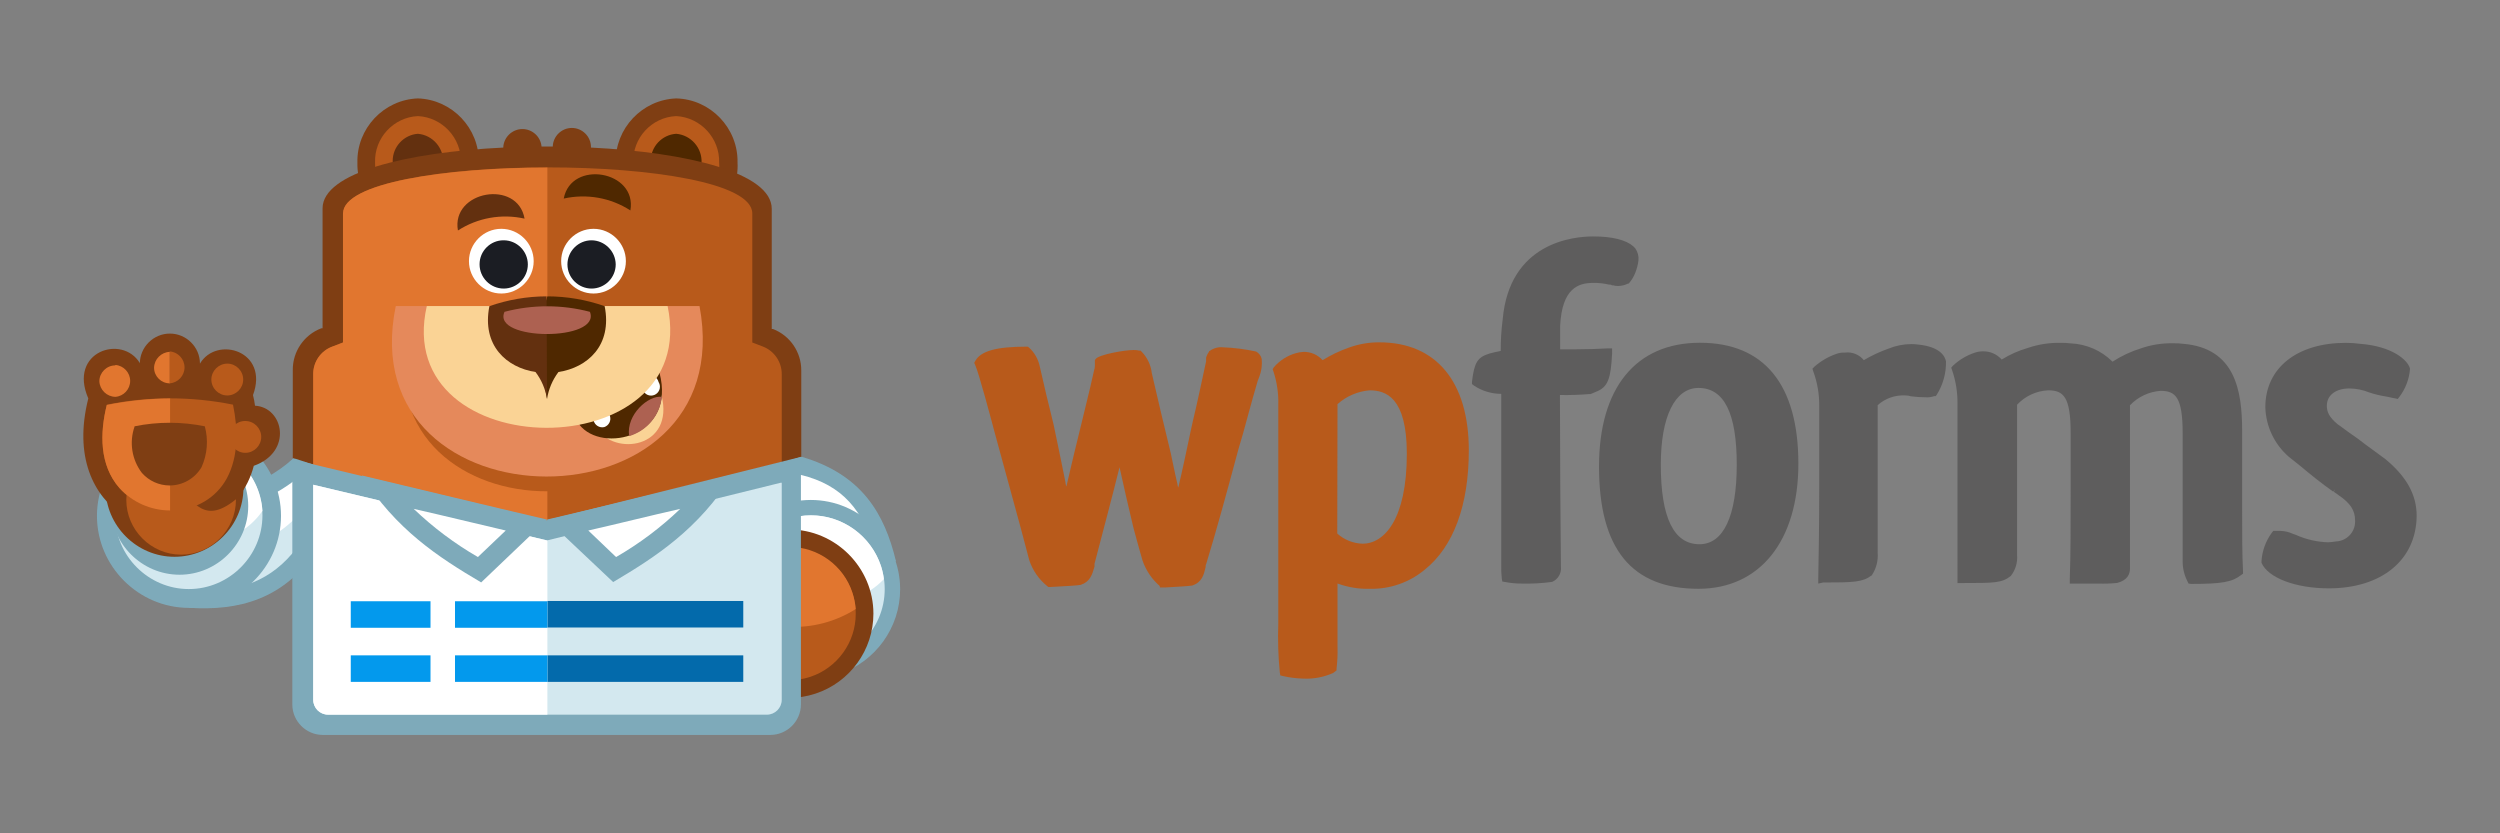 <?xml version="1.0" encoding="utf-8"?>
<!-- Generator: Adobe Illustrator 16.0.0, SVG Export Plug-In . SVG Version: 6.00 Build 0)  -->
<!DOCTYPE svg PUBLIC "-//W3C//DTD SVG 1.1//EN" "http://www.w3.org/Graphics/SVG/1.1/DTD/svg11.dtd">
<svg version="1.1" id="Black" xmlns="http://www.w3.org/2000/svg" xmlns:xlink="http://www.w3.org/1999/xlink" x="0px" y="0px"
	 width="300px" height="100px" viewBox="0 0 300 100" enable-background="new 0 0 300 100" xml:space="preserve">
<rect x="0" y="0" width="300" height="100" fill="#808080" stroke="none"/>
<g>
	<g id="wpforms-2">
		<g id="forms">
			<path fill="#5E5D5D" d="M182.569,70.028c-0.645,0.001-1.288-0.059-1.92-0.181l-0.373-0.063l-0.063-0.381
				c-0.059-0.539-0.08-1.081-0.063-1.623V47.263c-1.162,0-2.298-0.344-3.267-0.986l-0.244-0.191v-0.307
				c0.286-2.324,0.668-2.918,2.122-3.363c0.212-0.063,0.413-0.105,0.69-0.171l0.636-0.137c-0.008-1.256,0.071-2.509,0.233-3.755
				c0.806-9.262,8.488-9.982,10.852-9.982c2.366,0,3.968,0.435,4.837,1.197l0.224,0.234c0.3,0.422,0.436,0.939,0.381,1.454
				c-0.06,0.498-0.186,0.986-0.371,1.452c-0.173,0.463-0.429,0.892-0.752,1.263l-0.064,0.063h-0.075
				c-0.376,0.186-0.79,0.282-1.209,0.287c-0.194,0-0.387-0.028-0.573-0.085h-0.139c-0.056-0.048-0.127-0.077-0.201-0.085h-0.16
				c-0.621-0.148-1.26-0.217-1.899-0.201c-1.719,0-3.734,0.582-3.956,5.177v2.79h1.899c1.22,0,3.022-0.054,3.723-0.107h0.615v0.627
				c-0.159,2.96-0.466,4.03-1.951,4.582l-0.244,0.106l-0.383,0.16h-0.117c-1.185,0.099-2.375,0.138-3.565,0.116
				c0,6.481,0.065,15.148,0.117,20.591c0.099,0.777-0.337,1.532-1.06,1.835C185.031,69.995,183.799,70.063,182.569,70.028z"/>
			<path fill="#5E5D5D" d="M203.817,70.655c-8.03,0-11.935-4.796-11.935-14.672c0-9.431,4.413-14.853,12.115-14.853
				s11.808,5.019,11.808,14.513C215.805,64.905,211.189,70.655,203.817,70.655z M203.817,46.553c-2.833,0-4.52,3.447-4.52,9.207
				c0,6.365,1.56,9.548,4.637,9.548c2.885,0,4.476-3.383,4.476-9.548C208.41,49.597,206.903,46.553,203.817,46.553z"/>
			<path fill="#5E5D5D" d="M218.192,70.028v-0.552c0.052-2.588,0.116-6.576,0.116-11.266v-9.548c0.009-1.394-0.232-2.776-0.71-4.084
				l-0.107-0.329l0.234-0.244c0.769-0.677,1.663-1.199,2.631-1.538c0.339-0.121,0.701-0.175,1.06-0.158
				c0.854-0.104,1.703,0.241,2.24,0.911c0.945-0.56,1.944-1.023,2.98-1.39c0.865-0.352,1.792-0.535,2.726-0.54
				c0.287-0.002,0.575,0.021,0.859,0.063c2.567,0.265,3.183,1.378,3.299,2.026c0.025,1.413-0.361,2.803-1.113,3.998l-0.117,0.16
				h-0.18c-0.341,0.117-0.702,0.165-1.06,0.138c-0.58-0.003-1.157-0.041-1.73-0.117c-0.215-0.071-0.441-0.106-0.668-0.105
				c-1.221-0.07-2.42,0.351-3.331,1.167v17.716c0.074,0.931-0.16,1.858-0.669,2.642v0.073h-0.063c-1.06,0.817-2.173,0.85-5.802,0.85
				L218.192,70.028z"/>
			<path fill="#5E5D5D" d="M262.629,70.028l-0.148-0.298c-0.371-0.729-0.564-1.536-0.562-2.354V51.994
				c0-4.338-0.859-5.092-2.651-5.092c-1.397,0.099-2.707,0.716-3.671,1.73v19.604c0,0.604-0.267,1.4-1.549,1.718
				c-0.744,0.076-1.492,0.101-2.238,0.074h-3.437v-0.562c0.105-2.832,0.105-6.503,0.105-10.747v-6.777
				c0-4.34-0.871-5.104-2.706-5.104c-1.418,0.07-2.754,0.69-3.723,1.729v18.034c0.075,0.902-0.193,1.803-0.754,2.514
				c-1.06,0.85-2.006,0.85-5.75,0.85h-0.647V48.516c0.024-1.394-0.194-2.778-0.647-4.095l-0.106-0.298l0.213-0.244
				c0.757-0.71,1.663-1.248,2.651-1.569c0.305-0.101,0.624-0.151,0.944-0.149c0.858-0.022,1.684,0.34,2.248,0.986
				c0.992-0.613,2.063-1.088,3.183-1.41c1.247-0.42,2.557-0.62,3.873-0.595c0.412-0.008,0.822,0.013,1.23,0.063
				c1.888,0.082,3.678,0.865,5.018,2.196c1.069-0.694,2.23-1.237,3.448-1.612c1.204-0.413,2.471-0.614,3.744-0.595
				c0.437-0.015,0.872,0.008,1.305,0.063c6.207,0.531,7.055,5.581,7.055,10.45v9.463c0,2.779,0,5.4,0.105,7.373v0.297l-0.232,0.169
				c-1.062,0.828-2.27,1.062-5.973,1.062L262.629,70.028z"/>
			<path fill="#5E5D5D" d="M279.454,70.602c-3.978,0-7.299-1.263-8.073-3.065v-0.213c0.08-1.23,0.51-2.412,1.242-3.406l0.169-0.211
				h0.838c0.524,0.011,1.042,0.13,1.518,0.35l0.402,0.148c1.212,0.537,2.517,0.832,3.84,0.87c0.313-0.016,0.625-0.051,0.935-0.105
				c1.27-0.048,2.286-1.104,2.286-2.374c0-0.058-0.001-0.115-0.005-0.172c0-1.167-0.573-2.048-1.932-2.971
				c-0.2-0.156-0.41-0.301-0.626-0.436l0.16-0.286l-0.224,0.266c-1.367-0.956-2.885-2.187-3.914-3.056l-1.411-1.123
				c-1.732-1.501-2.757-3.662-2.821-5.952c0-4.699,3.787-7.724,9.654-7.724c0.577-0.002,1.155,0.038,1.729,0.116
				c3.851,0.298,5.687,1.933,5.972,2.95v0.148c-0.107,1.178-0.54,2.301-1.252,3.246l-0.212,0.275l-0.35-0.084
				c-0.148,0-0.498-0.107-0.785-0.16l-0.328-0.063c-0.667-0.104-1.324-0.263-1.964-0.478c-0.754-0.309-1.56-0.471-2.375-0.477
				c-1.645,0-2.706,0.816-2.706,2.068c0,0.711,0.233,1.358,1.337,2.26l0.19,0.127c0.594,0.446,1.359,0.998,2.175,1.56
				c0.637,0.509,1.315,0.986,1.952,1.454c0.636,0.465,0.955,0.688,1.368,1.007c2.567,2.122,3.757,4.296,3.757,6.821
				C289.946,67.187,285.818,70.602,279.454,70.602z"/>
		</g>
		<g id="wp">
			<path fill="#B85A1B" d="M139.159,70.315c-0.942-0.821-1.651-1.875-2.058-3.056l-0.382-1.347l-0.371-1.338
				c-0.096-0.327-0.181-0.646-0.254-0.933l-0.138-0.541c-0.562-2.334-1.156-4.965-1.613-7.034c-0.456,1.846-0.965,3.819-1.442,5.633
				l-1.56,5.951v0.054c-0.003,0.053-0.003,0.106,0,0.16c0.003,0.053,0,0.084,0,0.137c-0.297,1.008-0.531,1.804-1.666,2.187
				c-0.52,0.084-1.56,0.137-3.671,0.254h-0.201l-0.159-0.127c-0.991-0.805-1.731-1.876-2.132-3.087l-1.061-4
				c-0.923-3.394-2.026-7.425-3.013-11.032c-0.488-1.835-1.973-7.427-2.418-8.401l-0.116-0.255l0.138-0.244
				c0.658-1.179,2.546-1.697,6.11-1.697h0.19l0.149,0.117c0.644,0.592,1.088,1.37,1.273,2.227c0.509,2.229,1.061,4.625,1.655,6.96
				c0.191,0.859,0.361,1.719,0.53,2.534c0.127,0.648,0.255,1.273,0.382,1.857l0.53,2.609c0,0.18,0.064,0.34,0.096,0.488
				c0.276-1.178,0.604-2.546,0.934-3.957c0.328-1.411,2.122-8.583,2.387-9.961c0.065-0.186,0.102-0.379,0.106-0.573v-0.69
				l0.106-0.146c0.392-0.512,3.426-1.063,4.53-1.063c0.243-0.007,0.485,0.019,0.721,0.074h0.127l0.095,0.096
				c0.702,0.703,1.143,1.624,1.252,2.61c0.626,2.736,1.422,6.1,2.281,9.632c0.117,0.52,0.223,1.061,0.329,1.56
				c0.148,0.71,0.297,1.422,0.467,2.121c0,0.16,0.063,0.298,0.095,0.425c0.488-2.036,0.987-4.382,1.496-6.82l0.255-1.156
				c0.583-2.409,1.061-4.754,1.591-7.183v-0.456c0.081-0.26,0.201-0.501,0.36-0.723v-0.063h0.064
				c0.454-0.337,1.017-0.495,1.581-0.444c1.345,0.052,2.684,0.222,3.999,0.508c0.336,0.188,0.58,0.506,0.669,0.883
				c0.071,0.718-0.022,1.443-0.276,2.119l-0.201,0.512c-0.393,1.313-0.807,2.831-1.252,4.454c-0.318,1.199-0.668,2.462-1.062,3.745
				c-1.314,4.912-2.705,9.993-3.872,13.791c-0.026,0.046-0.047,0.097-0.063,0.147v0.214c-0.222,0.933-0.435,1.823-1.612,2.216
				c-0.488,0.074-1.421,0.128-3.268,0.234h-0.604L139.159,70.315z"/>
			<path fill="#B85A1B" d="M156.396,81.433c-0.806-0.021-1.609-0.118-2.397-0.297l-0.361-0.086l-0.063-0.36
				c-0.189-1.942-0.25-3.895-0.181-5.845V48.579c0.038-1.373-0.163-2.74-0.594-4.042l-0.085-0.233l0.139-0.224
				c0.692-0.813,1.613-1.406,2.641-1.697c0.311-0.093,0.631-0.146,0.955-0.159c0.861-0.011,1.688,0.354,2.26,0.997
				c0.974-0.603,2.008-1.101,3.087-1.484c1.188-0.441,2.447-0.664,3.713-0.658c6.833,0,10.747,4.731,10.747,12.964
				c0,6.609-1.847,11.573-5.305,14.331c-1.835,1.522-4.162,2.334-6.546,2.282c-1.33,0.041-2.655-0.176-3.904-0.637v7.68
				c0.025,0.843-0.014,1.688-0.116,2.525v0.222l-0.403,0.308C158.858,81.261,157.629,81.492,156.396,81.433z M160.471,64.024
				c0.836,0.755,1.917,1.188,3.044,1.22c2.546,0,5.304-2.843,5.304-10.8c0-6.821-2.556-7.605-4.477-7.605
				c-1.425,0.123-2.772,0.704-3.841,1.655L160.471,64.024z"/>
		</g>
	</g>
	<g id="sullie">
		<path fill="#7EAABA" d="M21.098,59.006c5.442,0.732,10.206-0.498,14.078-3.978l6.481,0.34l-3.532,10.407
			c-3.925,6.227-9.622,7.552-15.457,7.161L21.098,59.006z"/>
		<path fill="#D3E8EF" d="M23.506,61.361l1.061,9.548c4.858,0,8.73-1.623,11.669-6.036l2.557-7.425l-2.843-0.15
			c-3.478,2.875-7.906,4.347-12.412,4.127L23.506,61.361z"/>
		<path fill="#FFFFFF" d="M23.506,61.361l0.637,5.633c6.672-0.784,11.871-3.532,14.565-9.611l-2.843-0.148
			C32.409,60.109,27.996,61.583,23.506,61.361"/>
		<path fill="#7EAABA" d="M22.668,50.859c0.003,0,0.007,0,0.01,0c6.059,0,11.043,4.984,11.043,11.044
			c0,6.059-4.985,11.043-11.043,11.043c-6.058,0-11.043-4.984-11.043-11.043c0-0.004,0-0.008,0-0.012
			C11.647,55.844,16.621,50.87,22.668,50.859"/>
		<path fill="#D3E8EF" d="M22.668,53.013c-0.003,0-0.007,0-0.011,0c-4.848,0-8.836,3.989-8.836,8.837
			c0,4.849,3.988,8.837,8.836,8.837s8.836-3.988,8.836-8.837c0-0.004,0-0.007,0-0.011C31.494,56.998,27.51,53.013,22.668,53.013
			L22.668,53.013"/>
		<path fill="#FFFFFF" d="M22.668,53.013c-2.891-0.015-5.61,1.4-7.256,3.777c0.31,4.626,4.189,8.271,8.826,8.295
			c2.891,0.015,5.61-1.4,7.256-3.775C31.205,56.674,27.313,53.015,22.668,53.013"/>
		<path fill="#7EAABA" d="M21.544,52.482c4.521,0,8.243,3.722,8.243,8.242c0,4.522-3.721,8.243-8.243,8.243
			c-4.522,0-8.243-3.721-8.243-8.243c0-0.018,0-0.034,0-0.054C13.318,56.165,17.038,52.471,21.544,52.482"/>
		<path fill="#7F3E13" d="M20.95,50.265c4.535,0.008,8.264,3.74,8.264,8.275c0,4.538-3.735,8.275-8.274,8.275
			c-4.54,0-8.275-3.737-8.275-8.275c0-0.018,0-0.034,0-0.054c0.035-4.523,3.761-8.23,8.285-8.242"/>
		<path fill="#B85A1B" d="M21.735,53.405c-3.608,0-6.577,2.97-6.577,6.577c0,3.608,2.969,6.577,6.577,6.577
			c3.608,0,6.577-2.969,6.577-6.577C28.307,56.377,25.341,53.411,21.735,53.405"/>
		<path fill="#7F3E13" d="M16.781,43.635c0-1.978,1.628-3.606,3.607-3.606c1.979,0,3.606,1.629,3.606,3.606
			c2.005-3.395,8.338-1.527,6.365,3.777c0.108,0.418,0.188,0.844,0.244,1.272c3.437,0.191,4.562,5.538-0.149,7.213
			c-0.35,1.375-0.982,2.66-1.856,3.777c-4.031,3.48-5.304,0.637-7.511-1.719c-2.121,0-7.85-1.421-6.227,3.969
			c-3.67-2.377-6.025-7.141-4.264-14.111c-2.451-5.643,4.073-7.742,6.185-4.242V43.635z"/>
		<path fill="#B85A1B" d="M12.813,48.6c-0.838,3.385-0.892,7.214,1.517,9.962c3.384,3.871,10.248,3.681,12.9-1.179
			c1.422-2.652,1.326-5.94,0.731-8.825c-4.998-1.008-10.149-1.008-15.148,0V48.6z"/>
		<path fill="#E1762F" d="M12.813,48.6c-0.838,3.385-0.892,7.214,1.517,9.962c1.557,1.711,3.765,2.689,6.079,2.694V47.813
			C17.857,47.834,15.314,48.096,12.813,48.6"/>
		<path fill="#7F3E13" d="M16.144,51.198c-0.655,1.878-0.325,3.966,0.881,5.548c0.841,0.959,2.057,1.511,3.332,1.511
			c1.574,0,3.034-0.841,3.829-2.199c0.696-1.538,0.834-3.271,0.392-4.901c-2.782-0.567-5.651-0.567-8.434,0"/>
		<path fill="#B85A1B" d="M20.366,46.001c0.997-0.074,1.778-0.916,1.778-1.915c0-1-0.781-1.842-1.778-1.915V46.001z M27.283,43.635
			c1.044,0.005,1.899,0.866,1.899,1.909c0,1.047-0.862,1.91-1.91,1.91c-1.046,0-1.909-0.863-1.909-1.91
			C25.368,44.495,26.234,43.635,27.283,43.635"/>
		<path fill="#E1762F" d="M13.842,43.795c0.997,0.074,1.778,0.915,1.778,1.914s-0.781,1.841-1.778,1.914
			c-1.026-0.021-1.871-0.841-1.92-1.865c0.005-1.05,0.871-1.911,1.92-1.911 M20.366,46.054v-3.83
			c-1.027,0.04-1.856,0.883-1.878,1.909c0.006,1.027,0.852,1.868,1.878,1.868c0.014,0,0.028,0,0.042,0L20.366,46.054z"/>
		<path fill="#B85A1B" d="M29.437,50.52c1.047,0,1.91,0.863,1.91,1.911c0,1.046-0.863,1.908-1.91,1.908
			c-1.047,0-1.91-0.862-1.91-1.908c0-0.012,0-0.023,0-0.033c0-1.03,0.848-1.878,1.878-1.878C29.415,50.52,29.426,50.52,29.437,50.52
			"/>
		<path fill="#7EAABA" d="M95.07,73.084c-0.435-5.74-3.034-9.866-8.136-12.072l1.061-3.968l8.242-2.217
			c7.161,2.121,9.909,6.778,11.277,12.517l-12.412,5.74H95.07z"/>
		<path fill="#FFFFFF" d="M96.789,69.944l8.201-3.831c-1.432-4.804-3.83-7.893-8.879-9.123l-6.429,1.719l-0.297,1.062
			c3.816,2.161,6.522,5.86,7.426,10.152L96.789,69.944z"/>
		<path fill="#7EAABA" d="M87.125,74.06c-0.355-1.08-0.537-2.211-0.537-3.35c0-5.878,4.836-10.715,10.714-10.715
			c5.877,0,10.715,4.837,10.715,10.715c0,4.606-2.972,8.721-7.346,10.171c-1.09,0.364-2.233,0.55-3.383,0.55
			C92.675,81.431,88.558,78.444,87.125,74.06"/>
		<path fill="#D3E8EF" d="M88.896,73.477c1.195,3.62,4.598,6.08,8.411,6.08c4.86,0,8.858-3.997,8.858-8.857
			s-3.999-8.858-8.858-8.858c-0.939,0-1.875,0.149-2.768,0.444c-3.626,1.188-6.094,4.591-6.094,8.408
			C88.446,71.638,88.599,72.578,88.896,73.477"/>
		<path fill="#FFFFFF" d="M106.061,69.498c-0.063-0.534-0.176-1.059-0.339-1.569c-1.188-3.625-4.592-6.091-8.407-6.091
			c-0.942,0-1.879,0.15-2.774,0.447c-1.366,0.471-2.61,1.243-3.639,2.259c0.071,0.532,0.188,1.059,0.35,1.569
			c1.524,4.611,6.567,7.156,11.181,5.645C103.818,71.335,105.069,70.555,106.061,69.498"/>
		<path fill="#7F3E13" d="M85.12,76.808c-0.338-1.023-0.51-2.094-0.51-3.17c0-5.54,4.559-10.1,10.099-10.1
			c5.541,0,10.1,4.56,10.1,10.1c0,4.355-2.819,8.244-6.958,9.599c-1.02,0.337-2.088,0.509-3.162,0.509
			C90.345,83.745,86.47,80.936,85.12,76.808"/>
		<path fill="#B85A1B" d="M87.178,76.171c-0.268-0.807-0.404-1.651-0.404-2.503c0-4.364,3.592-7.956,7.956-7.956
			c4.366,0,7.957,3.592,7.957,7.956c0,3.421-2.205,6.476-5.451,7.553C93.091,82.588,88.556,80.311,87.178,76.171"/>
		<path fill="#E1762F" d="M86.838,72.395c0.479-2.952,2.557-5.406,5.389-6.365c0.805-0.266,1.646-0.401,2.494-0.401
			c3.438,0,6.506,2.227,7.573,5.493c0.207,0.637,0.339,1.295,0.393,1.963c-4.893,3.099-11.233,2.822-15.839-0.689H86.838z"/>
		<path fill="#7F3E13" d="M50.144,11.81c4.11,0.127,7.398,3.592,7.309,7.702c0.002,0.071,0.003,0.143,0.003,0.214
			c0,4.041-3.271,7.392-7.312,7.488c-4.092-0.148-7.352-3.608-7.256-7.702C42.792,15.418,46.052,11.958,50.144,11.81"/>
		<path fill="#B85A1B" d="M50.144,13.932c-2.932,0.138-5.242,2.646-5.135,5.58c-0.101,2.94,2.215,5.454,5.156,5.59
			c2.944-0.125,5.264-2.646,5.145-5.59C55.394,16.574,53.08,14.074,50.144,13.932"/>
		<path fill="#63300F" d="M50.144,16.054c-1.695,0.127-3.022,1.558-3.022,3.257c0,0.085,0.003,0.171,0.01,0.255
			c-0.086,1.779,1.27,3.328,3.044,3.479c1.775-0.135,3.129-1.703,3.002-3.479C53.287,17.775,51.929,16.204,50.144,16.054"/>
		<path fill="#7F3E13" d="M81.142,11.81c4.13,0.098,7.45,3.571,7.362,7.702c0.007,0.132,0.011,0.262,0.011,0.394
			c0,4.017-3.305,7.32-7.32,7.32c-4.016,0-7.32-3.304-7.32-7.32c0-0.132,0.003-0.262,0.011-0.394
			C73.796,15.419,77.052,11.965,81.142,11.81"/>
		<path fill="#B85A1B" d="M81.142,13.932c-2.944,0.125-5.264,2.646-5.145,5.59c-0.011,0.135-0.016,0.27-0.016,0.405
			c0,2.836,2.332,5.167,5.166,5.167c2.835,0,5.167-2.331,5.167-5.167c0-0.136-0.005-0.271-0.016-0.405
			C86.381,16.587,84.075,14.085,81.142,13.932"/>
		<path fill="#4F2800" d="M81.142,16.054c-1.708,0.112-3.053,1.549-3.053,3.26c0,0.077,0.003,0.153,0.008,0.229
			c-0.085,1.78,1.27,3.329,3.045,3.479c1.706-0.107,3.053-1.539,3.053-3.249c0-0.077-0.003-0.153-0.008-0.23
			C84.278,17.761,82.921,16.204,81.142,16.054"/>
		<path fill="#7F3E13" d="M92.747,39.477h-0.138V25.06c0-4.338-10.184-6.778-21.694-7.352c0.001-0.021,0.001-0.042,0.001-0.063
			c0-1.257-1.036-2.292-2.293-2.292c-1.233,0-2.257,0.996-2.291,2.229h-1.348c-0.105-1.181-1.107-2.096-2.292-2.096
			c-1.233,0-2.258,0.99-2.301,2.223c-11.5,0.552-21.683,2.992-21.683,7.299v14.386H38.56c-2.074,0.784-3.445,2.788-3.426,5.006
			v10.546l30.509,9.907l30.51-10.058V44.483C96.175,42.272,94.813,40.269,92.747,39.477z"/>
		<path fill="#B85A1B" d="M41.159,25.601V41.1l-1.273,0.487c-1.393,0.509-2.32,1.849-2.302,3.332v10.895l28.102,9.038l28.123-9.239
			V44.919c0.015-1.47-0.889-2.802-2.26-3.332L90.275,41.1V25.601c-0.053-7.352-49.01-7.352-49.064,0H41.159z"/>
		<path fill="#E1762F" d="M41.159,25.601V41.1l-1.273,0.487c-1.393,0.509-2.32,1.849-2.302,3.332v10.895l28.102,9.038v-5.898
			c-9.707,0.053-19.424-6.365-16.867-18.936h16.867V20.106C53.422,20.106,41.159,21.962,41.159,25.601z"/>
		<path fill="#E5895B" d="M47.492,36.729h36.45C89.087,64.098,41.901,63.907,47.492,36.729"/>
		<path fill="#E5895B" d="M49.253,38.893c-0.488,4.244,0.392,8.286,3.532,11.479c3.342,3.331,8.338,4.754,12.953,4.71
			c4.614-0.043,9.176-1.421,12.465-4.562c3.078-3.046,4.518-7.388,3.872-11.669L49.253,38.893z"/>
		<path fill="#FAD395" d="M71.774,51.645c2.45,3.183,9.611,1.866,7.426-4.858L71.774,51.645z"/>
		<path fill="#4F2800" d="M69.515,50.954c2.748,3.532,11.669,1.423,9.622-6.227L69.515,50.954z"/>
		<path fill="#FFFFFF" d="M77.757,45.067c0.564-0.131,1.138,0.223,1.273,0.784c0.104,0.168,0.16,0.362,0.16,0.56
			c0,0.582-0.48,1.061-1.062,1.061c-0.582,0-1.061-0.479-1.061-1.061c0-0.006,0-0.012,0-0.019
			C76.896,45.841,77.206,45.244,77.757,45.067 M71.923,49.141c0.564-0.132,1.137,0.222,1.273,0.786
			c0.172,0.551-0.138,1.148-0.689,1.325c-0.564,0.131-1.137-0.223-1.273-0.785C71.062,49.913,71.372,49.316,71.923,49.141"/>
		<path fill="#AD6151" d="M75.498,52.333c2.138-0.627,3.694-2.493,3.926-4.71C77.853,47.379,75.105,49.746,75.498,52.333"/>
		<path fill="#FAD395" d="M51.215,36.729h28.897C84.229,56.302,46.802,56.111,51.215,36.729"/>
		<path fill="#4F2800" d="M65.643,47.878c0.184-1.174,0.654-2.285,1.369-3.235c3.49-0.54,6.481-3.183,5.548-7.902
			c-2.208-0.777-4.533-1.174-6.874-1.179l-1.421,4.467L65.643,47.878z"/>
		<path fill="#63300F" d="M65.643,47.878c-0.188-1.175-0.66-2.285-1.379-3.235c-3.479-0.54-6.471-3.183-5.537-7.902
			c2.205-0.774,4.525-1.174,6.863-1.179L65.643,47.878z"/>
		<path fill="#AD6151" d="M60.54,37.419c3.358-0.884,6.89-0.884,10.248,0C72.22,40.994,58.97,40.95,60.54,37.419"/>
		<path fill="#FFFFFF" d="M60.147,27.458c0.003,0,0.007,0,0.011,0c2.13,0,3.883,1.751,3.883,3.881c0,2.131-1.752,3.884-3.883,3.884
			s-3.883-1.753-3.883-3.884c0-0.002,0-0.007,0-0.01C56.281,29.208,58.026,27.463,60.147,27.458"/>
		<path fill="#1B1D23" d="M60.445,28.836c1.589,0,2.896,1.308,2.896,2.896c0,1.59-1.307,2.896-2.896,2.896
			c-1.589,0-2.896-1.307-2.896-2.896c0-0.004,0-0.024,0-0.032c0-1.57,1.293-2.864,2.864-2.864
			C60.423,28.836,60.434,28.836,60.445,28.836"/>
		<path fill="#FFFFFF" d="M71.233,27.458c-0.003,0-0.007,0-0.011,0c-2.13,0-3.883,1.751-3.883,3.881
			c0,2.131,1.753,3.884,3.883,3.884c2.13,0,3.883-1.753,3.883-3.884c0-0.002,0-0.007,0-0.01
			C75.1,29.208,73.355,27.463,71.233,27.458"/>
		<path fill="#1B1D23" d="M70.989,28.836c-1.589,0-2.896,1.308-2.896,2.896c0,1.59,1.307,2.896,2.896,2.896s2.896-1.307,2.896-2.896
			c0-0.004,0-0.007,0-0.011C73.863,30.144,72.568,28.854,70.989,28.836"/>
		<path fill="#63300F" d="M62.948,26.237c-2.747-0.619-5.631-0.105-7.998,1.422C54.111,22.896,62.11,21.474,62.948,26.237"/>
		<path fill="#4F2800" d="M67.647,23.829c2.748-0.619,5.632-0.105,7.999,1.422C76.484,20.487,68.539,19.119,67.647,23.829"/>
		<path fill="#7EAABA" d="M96.11,54.827V84.53c0,2-1.639,3.647-3.639,3.66H38.708c-1.986-0.013-3.617-1.642-3.628-3.629V55.125
			l30.509,7.308L96.11,54.827z"/>
		<path fill="#D3E8EF" d="M93.702,57.925l-28.06,6.927l-28.059-6.683v25.777c0,0.012,0,0.022,0,0.032
			c0,0.979,0.805,1.782,1.783,1.782c0.01,0,0.021,0,0.032,0H91.93c0.032,0.002,0.063,0.002,0.095,0.002
			c0.978,0,1.783-0.803,1.783-1.781c0-0.011,0-0.023,0-0.035V57.925H93.702z"/>
		<path fill="#FFFFFF" d="M65.643,64.852l-28.059-6.683v25.777c0,0.012,0,0.022,0,0.032c0,0.979,0.805,1.782,1.783,1.782
			c0.013,0,0.028,0,0.042,0h26.277V64.852H65.643z"/>
		<path fill="#036AAB" d="M65.685,78.643h23.508v3.183H65.696v-3.183H65.685z M65.685,72.118h23.508V75.3H65.696v-3.182H65.685z"/>
		<path fill="#0399ED" d="M65.685,81.825v-3.183H42.092v3.183H65.685z M42.092,72.15h23.593v3.183H42.092V72.15z"/>
		<rect x="51.661" y="70.092" fill="#FFFFFF" width="2.938" height="14.418"/>
		<path fill="#7EAABA" d="M43.365,57.044c7.426,1.762,14.852,3.575,22.277,5.305l-7.903,7.542
			c-5.156-3.045-10.258-6.364-14.332-12.847"/>
		<path fill="#FFFFFF" d="M49.645,61.065c2.329,2.227,4.914,4.167,7.702,5.78l3.342-3.183
			C57.061,62.825,53.327,61.892,49.645,61.065"/>
		<path fill="#7EAABA" d="M87.91,57.044c-7.426,1.762-14.852,3.575-22.277,5.305l7.945,7.499
			c5.156-3.044,10.248-6.365,14.322-12.846"/>
		<path fill="#FFFFFF" d="M81.629,61.065c-2.324,2.231-4.91,4.173-7.701,5.78l-3.332-3.183
			C74.278,62.825,77.959,61.892,81.629,61.065"/>
	</g>
</g>
</svg>
